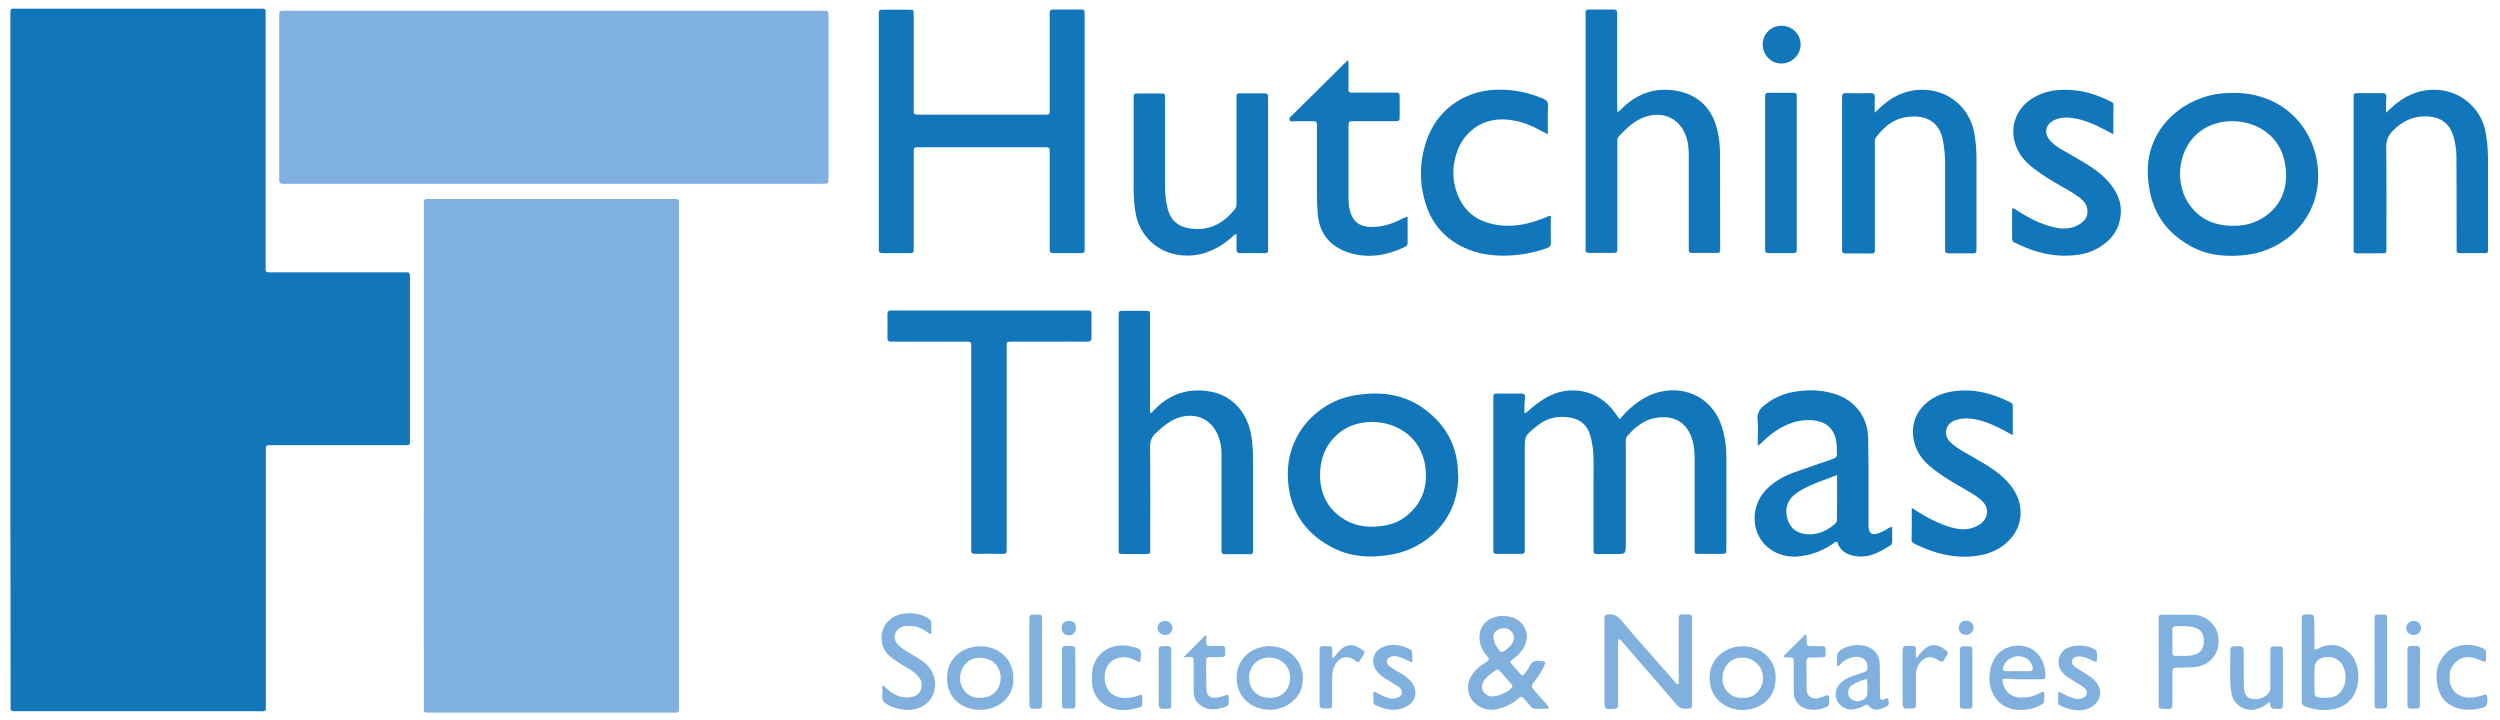 <?xml version="1.0" encoding="utf-8"?>
<!-- Generator: Adobe Illustrator 25.4.1, SVG Export Plug-In . SVG Version: 6.00 Build 0)  -->
<svg version="1.1" id="Layer_1" xmlns="http://www.w3.org/2000/svg" xmlns:xlink="http://www.w3.org/1999/xlink" x="0px" y="0px"
	 viewBox="0 0 1417.3 408.2" style="enable-background:new 0 0 1417.3 408.2;" xml:space="preserve">
<style type="text/css">
	.st0{fill:#1276BA;}
	.st1{fill:#80B0DD;}
</style>
<g>
	<path class="st0" d="M5.9,204c0-64.9,0-129.8,0-194.7c0-4.9-0.5-4.4,4.4-4.4c45.3,0,90.7,0,136,0c4.9,0,4.3-0.4,4.3,4.5
		c0,46.9,0,93.7,0,140.6c0,4.8-0.6,4.4,4.4,4.4c24.3,0,48.7,0,73,0c0.8,0,1.7,0,2.5,0c1.3-0.1,2,0.5,1.9,1.9c0,0.7,0,1.4,0,2.1
		c0,30,0,60,0,90c0,0.7,0,1.4,0,2.1c0.1,1.4-0.5,2-1.9,1.9c-0.9,0-1.9,0-2.8,0c-24.1,0-48.2,0-72.3,0c-0.9,0-1.9,0-2.8,0
		c-1.3-0.1-2,0.5-1.9,1.9c0,0.9,0,1.9,0,2.8c0,47.2,0,94.4,0,141.6c0,5.2,0.6,4.5-4.6,4.5c-45.2,0-90.4,0-135.7,0
		c-0.7,0-1.4-0.1-2.1,0c-2,0.2-2.5-0.8-2.3-2.5c0.1-0.9,0-1.9,0-2.8C5.9,333.3,5.9,268.6,5.9,204z"/>
	<path class="st1" d="M240.3,258.2c0-47,0-94,0-140.9c0-4.8-0.5-4.5,4.3-4.5c45.3,0,90.7,0,136,0c4.8,0,4.3-0.3,4.3,4.5
		c0,94.1,0,188.1,0,282.2c0,4.8,0.5,4.5-4.3,4.5c-45.3,0-90.7,0-136,0c-4.8,0-4.3,0.3-4.3-4.5C240.2,352.4,240.3,305.3,240.3,258.2z
		"/>
	<path class="st1" d="M313.7,104.2c-50.2,0-100.4,0-150.6,0c-5.3,0-4.8,0.4-4.8-4.8c0-29.5,0-59.1,0-88.6c0-5.1-0.5-4.7,4.5-4.7
		c100.8,0,201.5,0,302.3,0c0.4,0,0.7,0,1.1,0c3.5,0,3.5,0,3.5,3.5c0,30.4,0,60.7,0,91.1c0,3.4,0,3.5-3.6,3.5c-37.5,0-75,0-112.5,0
		C340.2,104.2,326.9,104.2,313.7,104.2z"/>
	<path class="st0" d="M614.9,74.7c0,21.4,0,42.7,0,64.1c0,0.9,0,1.9,0,2.8c0.1,1.4-0.5,1.9-1.9,1.9c-5.3,0-10.7,0-16,0
		c-1.4,0-1.9-0.6-1.9-1.9c0-0.8,0-1.7,0-2.5c0-17,0-33.9,0-50.9c0-0.9,0-1.9,0-2.8c0.1-1.3-0.5-2-1.9-1.9c-0.7,0-1.4,0-2.1,0
		c-23,0-46,0-69.1,0c-0.7,0-1.4,0-2.1,0c-1.4-0.1-1.9,0.6-1.9,1.9c0,0.8,0,1.7,0,2.5c0,17.1,0,34.2,0,51.2c0,0.8,0,1.7,0,2.5
		c0.1,1.4-0.5,1.9-1.9,1.9c-5.3,0-10.7,0-16,0c-1.4,0-1.9-0.6-1.9-1.9c0-0.8,0-1.7,0-2.5c0-43.1,0-86.1,0-129.2
		c0-4.8-0.5-4.3,4.4-4.4c4.2,0,8.3,0,12.5,0c2.9,0,2.9,0.1,2.9,3c0,10.7,0,21.4,0,32c0,7.2,0,14.5,0,21.7c0,2.7,0.1,2.8,2.8,2.8
		c23.9,0,47.7,0,71.6,0c2.7,0,2.7-0.1,2.7-3.2c0-17.3,0-34.6,0-52c0-0.8,0-1.7,0-2.5c-0.1-1.3,0.5-1.9,1.9-1.9c5.3,0,10.7,0,16,0
		c1.3,0,2,0.5,1.9,1.9c0,0.8,0,1.7,0,2.5C614.9,31.6,614.9,53.2,614.9,74.7z"/>
	<path class="st0" d="M864.2,234.1c1.4,0,1.9-1,2.6-1.5c3-2.6,6-5,9.4-7c13.3-7.8,29.8-4.9,39.2,8.2c0.8,1.1,1.6,2.3,2.8,3.9
		c1.5-1.6,2.7-3.2,4.2-4.6c5.4-5.1,11.4-9.3,18.8-11c15.2-3.5,29.2,4.1,34.4,18.2c2.2,6.1,3.1,12.4,3.1,18.8c0.1,17.2,0,34.4,0,51.6
		c0,3.3,0,3.3-3.3,3.3c-4,0-8.1,0-12.1,0c-2.5,0-2.6-0.1-2.6-2.6c0-4.3,0-8.5,0-12.8c0-12.6,0-25.1,0-37.7c0-3.7-0.1-7.4-1.1-10.9
		c-3-11-11.1-15.1-21.8-12.9c-6.3,1.3-11,5.3-15.2,10c-1.1,1.2-0.9,2.6-0.9,4c0,19,0,38,0,56.9c0,6.1,0,6.1-5.9,6.1
		c-2.8,0-5.7,0-8.5,0c-4.2,0-3.9,0.2-3.9-3.8c0-13.3,0-26.6,0-39.9c0-5.9,0.3-11.9-0.6-17.8c-0.3-2.1-0.8-4.2-1.4-6.2
		c-1.7-5.4-5.4-8.6-10.9-9.6c-6.7-1.2-13-0.2-18.5,4.2c-0.3,0.2-0.6,0.4-0.8,0.6c-6.8,5.4-6.8,5.4-6.8,13.9c0,18,0,36.1,0,54.1
		c0,0.8,0,1.7,0,2.5c0.1,1.4-0.6,1.9-1.9,1.9c-4.7,0-9.5,0-14.2,0c-1.2,0-1.7-0.5-1.7-1.7c0-0.7,0-1.4,0-2.1c0-27.8,0-55.5,0-83.3
		c0-0.2,0-0.5,0-0.7c0-3.1,0-3.1,3.2-3.1c4.2,0,8.3,0.1,12.5,0c1.7,0,2.4,0.5,2.3,2.2C864.2,228.3,864.2,231.2,864.2,234.1z"/>
	<path class="st0" d="M652.7,234.2c1-1.1,2-2.3,3.1-3.3c8.8-8.2,19.2-11.1,30.9-8.8c12.6,2.4,21.1,12.6,22.9,26.3
		c0.6,4.4,0.8,8.7,0.8,13.1c0,16.1,0,32.3,0,48.4c0,0.8,0,1.7,0,2.5c0,1.1-0.4,1.8-1.6,1.8c-4.9,0-9.7,0-14.6,0
		c-1.2,0-1.7-0.6-1.7-1.8c0-0.8,0-1.7,0-2.5c0-17.4,0-34.9,0-52.3c0-3.7-0.5-7.3-2-10.8c-3.7-8.9-11.8-12.8-21.1-10.4
		c-5.6,1.5-9.8,5.1-13.9,8.9c-2.6,2.3-3.6,4.8-3.5,8.3c0.2,18.9,0.1,37.7,0.1,56.6c0,4.1,0.4,3.9-3.8,3.9c-3.8,0-7.6,0-11.4,0
		c-2.7,0-2.7-0.1-2.7-2.8c0-0.6,0-1.2,0-1.8c0-42.8,0-85.6,0-128.4c0-0.6,0-1.2,0-1.8c0-3.1,0-3.1,3.1-3.1c3.7,0,7.4,0,11,0
		c3.9,0,3.7-0.3,3.7,3.6c0,13,0,26.1,0,39.1c0,5,0,9.9,0,14.9C652.2,233.9,652.5,234.1,652.7,234.2z"/>
	<path class="st0" d="M916.9,63.6c1.7-0.8,2.4-1.9,3.3-2.8c8.6-8.1,18.8-11.4,30.4-9.3c12.5,2.3,20.1,10.1,23,22.3
		c1,4.3,1.5,8.6,1.5,13c0,17.9,0.1,35.8,0.1,53.7c0,2.9,0,2.9-2.9,2.9c-4.3,0-8.5,0-12.8,0c-1.5,0-2.3-0.4-2.1-2
		c0.1-0.8,0-1.7,0-2.5c0-16.6,0-33.2,0-49.8c0-3.1-0.1-6.2-0.8-9.2c-2.6-11.9-13-17.6-24.4-13.5c-6,2.2-10.4,6.6-14.6,11.1
		c-1,1.1-0.7,2.4-0.7,3.7c0,9.6,0,19.2,0,28.8c0,10.1,0,20.2,0,30.3c0,3,0,3.1-3.2,3.1c-4.2,0-8.3-0.1-12.5,0
		c-1.7,0-2.4-0.5-2.3-2.3c0.1-0.7,0-1.4,0-2.1c0-43.1,0-86.1,0-129.2c0-4.7-0.6-4.4,4.4-4.4c3.8,0,7.6,0,11.4,0
		c1.5,0,2.2,0.6,2.1,2.1c-0.1,0.8,0,1.7,0,2.5c0,16.5,0,33,0,49.5C916.9,60.8,916.9,62,916.9,63.6z"/>
	<path class="st0" d="M570.7,254.1c0,18.4,0,36.8,0,55.1c0,0.8-0.1,1.7,0,2.5c0.1,1.6-0.4,2.4-2.2,2.3c-5.2-0.1-10.4-0.1-15.7,0
		c-1.8,0-2.3-0.7-2.2-2.3c0.1-0.8,0-1.7,0-2.5c0-36.8,0-73.5,0-110.3c0-0.7,0-1.4,0-2.1c0-3,0-3.1-3.2-3.1c-13.2,0-26.3,0-39.5,0
		c-0.8,0-1.7-0.1-2.5,0c-1.6,0.1-2.3-0.5-2.3-2.2c0.1-4.4,0.1-8.8,0-13.2c0-1.7,0.6-2.4,2.3-2.3c0.8,0.1,1.7,0,2.5,0
		c35.5,0,70.9,0,106.4,0c0.8,0,1.7,0.1,2.5,0c1.6-0.1,2,0.7,2,2.1c0,4.4-0.1,8.8,0,13.2c0,2-0.9,2.4-2.6,2.4c-6-0.1-12.1,0-18.1,0
		c-7.8,0-15.7,0-23.5,0c-4.3,0-3.9-0.2-3.9,3.8C570.7,216.4,570.7,235.3,570.7,254.1z"/>
	<path class="st0" d="M1217.6,96.9c0.1-26.4,22.5-42.4,42.5-44c6.9-0.5,13.7-0.3,20.4,1.6c20,5.4,33.1,23,33.7,43.8
		c0.8,26.3-19.7,43.5-39.8,46.1c-11.6,1.5-22.8,0.7-33.1-5.2C1225.8,130.3,1217.9,116.9,1217.6,96.9z M1265.9,128
		c3.5,0,6.9-0.3,10.2-1.4c12.5-3.9,23.1-16,19.1-35.1c-4.9-22.9-32.2-28.1-47.1-17.6c-13.7,9.6-14.9,28.7-8.3,39.9
		C1245.6,123.7,1254.7,128,1265.9,128z"/>
	<path class="st0" d="M826.7,270c-0.1,25.9-19.3,40.8-36.8,44.2c-12.5,2.4-24.7,1.8-35.9-4.5c-15.4-8.6-23.4-21.7-23.9-39.6
		c-0.7-24.4,17.2-42.2,36.9-45.8c17.3-3.2,33.1-0.4,46.1,12.3c8.5,8.2,12.9,18.3,13.4,30.1C826.5,267.9,826.6,269,826.7,270z
		 M776.6,298.6c8.8,0,15.1-1.8,20-5.5c9.4-7.1,12.9-16.7,11.5-28.1c-3.2-26-33.6-31.7-48.5-19.9c-8.4,6.7-11.6,15.6-11.2,26
		c0.4,9,4.1,16.4,11.5,21.9C765.3,297,771.5,298.5,776.6,298.6z"/>
	<path class="st0" d="M1352.7,63.9c1.6-1.5,2.5-2.4,3.6-3.3c7-6.4,15.1-10,24.8-9.7c13.3,0.4,25,9.9,27.8,22.9
		c1.2,5.6,1.6,11.3,1.6,17c0,16.5,0,33,0,49.4c0,0.6,0,1.2,0,1.8c0,1-0.4,1.5-1.5,1.5c-5,0-10,0-14.9,0c-1.1,0-1.4-0.6-1.4-1.6
		c0-0.9,0-1.9,0-2.8c0-16.7,0-33.4-0.1-50.2c0-3.6-0.5-7.1-1.4-10.5c-2-8-6.9-12-15.2-12.4c-7.9-0.4-14.2,2.7-19.6,8.3
		c-2.5,2.6-3.7,5.4-3.6,9.2c0.2,18.7,0.1,37.5,0.1,56.2c0,4.2,0.3,3.9-3.8,3.9c-4,0-8.1,0-12.1,0c-2.6,0-2.7-0.1-2.7-2.8
		c0-8.5,0-17.1,0-25.6c0-19.2,0-38.4,0-57.6c0-0.7,0-1.4,0-2.1c0.1-2.7,0.1-2.7,2.8-2.7c4.5,0,9,0,13.5,0c1.7,0,2.3,0.6,2.3,2.3
		C1352.6,57.6,1352.7,60.4,1352.7,63.9z"/>
	<path class="st0" d="M1062.8,63.9c1.7-1.6,2.9-2.7,4.1-3.8c6.7-6,14.4-9.4,23.6-9.2c14,0.2,25.8,9.9,28.6,23.7
		c0.9,4.8,1.4,9.6,1.4,14.5c0,17,0,33.9,0,50.9c0,0.6,0,1.2,0,1.8c0.1,1.4-0.6,1.9-1.9,1.8c-4.7,0-9.5,0-14.2,0
		c-1.2,0-1.7-0.5-1.7-1.7c0-0.9,0-1.9,0-2.8c0-15.5,0-31.1,0-46.6c0-4.2-0.4-8.3-1.1-12.4c-2-11.4-10-15.3-21-13.7
		c-7.4,1.1-12.6,5.6-17,11.4c-1,1.3-0.7,2.7-0.7,4.1c0,19.1,0,38.2,0,57.3c0,5.1,0.6,4.5-4.6,4.5c-3.9,0-7.8-0.1-11.7,0
		c-1.7,0-2.4-0.5-2.3-2.2c0.1-0.7,0-1.4,0-2.1c0-27.4,0-54.8,0-82.2c0-0.7,0.1-1.4,0-2.1c-0.1-1.6,0.5-2.4,2.2-2.3
		c4.7,0.1,9.5,0.1,14.2,0c1.8,0,2.2,0.8,2.2,2.4C1062.7,57.6,1062.8,60.4,1062.8,63.9z"/>
	<path class="st0" d="M1072.7,298.7c0,3,0,5.7,0,8.4c0,1.1-0.4,1.8-1.3,2.3c-4.5,2.7-8.9,5.4-14.3,6c-2.8,0.3-5.5,0-8.1-0.8
		c-3.8-1.1-6.3-3.7-7.4-7.4c-1.4-0.2-2,0.7-2.7,1.2c-6,4.1-12.6,6.5-19.9,7.1c-9.4,0.7-18.1-3.9-22.1-12c-3.9-8-2.5-18.1,3.5-24.9
		c4.4-5,10-8.3,16.2-10.6c7.4-2.6,14.8-5.2,22.2-7.7c1.8-0.6,2.9-1.4,2.6-3.5c-0.2-1.3,0-2.6-0.1-3.9c-0.4-9.2-5.6-14.4-14.9-14.7
		c-6.2-0.3-11.9,1.5-17.3,4.6c-3.4,2-6.5,4.4-9.3,7.1c-0.9,0.9-1.7,2-3.3,2.7c0-1.1,0-2,0-2.9c0-3.8,0.4-7.6-0.1-11.4
		c-0.5-4.2,1.4-6.7,4.4-9c4.8-3.7,10.1-6.1,16.1-7.1c7.7-1.4,15.3-1.3,22.9,1c11.7,3.6,19.1,13,19.3,25.3
		c0.3,15.9,0.2,31.8,0.2,47.7c0,1.1-0.1,2.1,0.1,3.2c0.4,3,2,4,5,3.1c1.6-0.5,3.1-1.3,4.5-2C1070,299.9,1070.9,299,1072.7,298.7z
		 M1041.5,269.3c-7.9,3.1-15.5,5.3-22.2,9.7c-1,0.6-1.9,1.4-2.8,2.2c-4,3.9-4.6,8.7-2.9,13.8c1.8,5.2,5.9,7.6,11.2,7.9
		c6,0.3,11.1-2.1,15.5-5.9c0.8-0.7,1.1-1.4,1.1-2.5C1041.5,286.3,1041.5,278.1,1041.5,269.3z"/>
	<path class="st0" d="M701,132.6c-1.7,0.5-2.2,1.6-3.1,2.3c-7.2,6.1-15.2,10-24.8,10c-15.9,0-27.8-10.7-29.7-26.4
		c-0.5-4.5-0.8-9-0.7-13.5c0-15.8,0-31.5,0-47.3c0-0.7,0-1.4,0-2.1c0.1-2.6,0.1-2.6,2.5-2.6c4.3,0,8.5,0,12.8,0
		c2.5,0,2.5,0.1,2.5,2.6c0,10.3,0,20.6,0,30.9c0,6.6,0,13.3,0,19.9c0,4,0.5,8,1.5,12c1.6,6.2,5.5,9.9,12,11
		c11,1.9,19.4-2.4,26.1-10.9c1.1-1.4,0.9-2.9,0.9-4.4c0-19,0-37.9,0-56.9c0-4.8-0.6-4.3,4.4-4.3c3.8,0,7.6,0,11.4,0
		c1.5,0,2.2,0.5,2.1,2c-0.1,0.6,0,1.2,0,1.8c0,27.6,0,55.3,0,82.9c0,4.2,0.4,3.9-3.8,3.9c-3.9,0-7.8-0.1-11.7,0
		c-1.9,0.1-2.5-0.7-2.4-2.5C701.1,138.3,701,135.6,701,132.6z"/>
	<path class="st0" d="M1198.1,76.1c-1.7-0.9-3-1.5-4.2-2.2c-6-3.2-12.1-6-18.9-7c-3.2-0.5-6.4-0.4-9.5,0.8
		c-6.1,2.4-7.3,8.1-2.6,12.7c1.9,1.8,4,3.3,6.3,4.6c4.3,2.5,8.7,4.9,12.9,7.5c4.9,2.9,9.5,6.3,13.3,10.6c5.8,6.5,8.4,13.9,6.2,22.6
		c-1.7,6.7-6.1,11.4-11.9,14.8c-4.3,2.5-9,3.8-13.8,4.2c-12,1.2-23-1.8-33.6-7.1c-0.9-0.4-1.6-0.9-1.6-2.1c0-5.8,0-11.5,0-17.3
		c1.5-0.2,2.3,0.7,3.1,1.3c6.5,4.2,13.3,7.7,21,9.4c4.7,1.1,9.4,1,13.8-1.6c4.3-2.5,5.7-5.9,4.4-10.1c-0.7-2.3-2.3-3.8-4.1-5.2
		c-3.3-2.5-6.9-4.5-10.6-6.6c-5.3-3-10.4-6.1-15.2-9.8c-3.6-2.8-6.8-5.9-8.9-10c-6-11.4-2.2-24.2,9.2-30.6c7.1-4,14.9-4.6,22.8-3.8
		c7,0.7,13.6,3,19.9,6.1c0.9,0.5,2.1,0.7,2.1,2.1C1198.1,64.8,1198.1,70.2,1198.1,76.1z"/>
	<path class="st0" d="M1083.8,287.9c5.7,3.8,11,6.8,16.6,9.1c3.1,1.2,6.2,2.3,9.5,2.8c4.2,0.7,8.3,0,12-2.2
		c5.8-3.6,6.2-10.2,0.8-14.5c-2.4-2-5-3.6-7.7-5.1c-5.5-3.2-11.2-6.3-16.3-10.1c-3.6-2.6-7-5.3-9.6-8.9c-6.2-8.6-6.2-20.2,0.2-27.7
		c4.8-5.6,11-8.5,18.2-9.5c11.2-1.6,21.6,1.1,31.6,6c0.9,0.5,2,0.8,2,2.2c0,5.4,0,10.8,0,16.7c-2.2-1.2-3.8-2-5.4-2.9
		c-4.9-2.6-10-4.9-15.5-6c-3.4-0.7-6.8-0.9-10.2,0c-3.1,0.8-5.8,2.3-6.6,5.8c-0.8,3.4,0.9,6,3.4,8.1c2,1.7,4.2,3.1,6.4,4.4
		c4.3,2.5,8.7,4.9,12.9,7.5c5.1,3.1,9.8,6.7,13.6,11.4c7.4,9,7.8,21,0.9,29.5c-5.1,6.3-12,9.5-19.9,10.6c-12.5,1.8-24-1.3-35.1-6.7
		c-1-0.5-1.9-0.9-1.9-2.3C1083.9,300.2,1083.8,294.4,1083.8,287.9z"/>
	<path class="st0" d="M877.5,76.1c-3.2-1.6-5.7-3-8.2-4.2c-5.4-2.5-11.1-4-17.1-4.2c-12.9-0.3-22.2,7.7-25.9,17.6
		c-3.1,8.2-3.2,16.6-0.1,24.7c4.3,11.3,13.2,16.6,24.8,17.8c8.1,0.8,15.8-0.9,23.3-3.8c1.3-0.5,2.6-1.1,4-1.6c0.2-0.1,0.5,0,0.9,0.1
		c0,5.2-0.1,10.4,0,15.6c0,1.7-1,2.1-2.3,2.6c-5.4,1.9-10.9,3.2-16.6,3.8c-9.4,1-18.7,0.5-27.7-3c-12.3-4.9-20.7-13.8-24.5-26.4
		c-3.5-11.6-3.4-23.4,0.5-35c5.7-17.3,20.8-28.4,39-29.2c9.6-0.4,18.6,1.3,27.4,5.1c1.9,0.8,2.7,1.9,2.6,4
		C877.4,65.2,877.5,70.3,877.5,76.1z"/>
	<path class="st0" d="M798,122.8c0,5.2,0,10.2,0,15.1c0,1.2-0.7,1.7-1.6,2.1c-10.2,4.9-20.9,6.7-31.8,3.2
		c-10.3-3.3-16.4-10.4-17.5-21.5c-0.3-3.7-0.5-7.3-0.5-11c0-12.5,0-24.9,0-37.4c0-0.6,0-1.2,0-1.8c-0.1-2.8-0.1-2.8-3.1-2.8
		c-3.2,0-6.4,0-9.6,0c-1,0-2.3,0.6-2.8-0.7c-0.5-1.2,0.6-1.9,1.4-2.6c5.8-5.8,11.6-11.5,17.5-17.3c4.6-4.6,9.2-9.2,14-13.9
		c0.8,1,0.5,2,0.5,2.8c0,3.6,0,7.1,0,10.7c0,5.3-0.7,4.8,4.7,4.8c7,0,14,0,21,0c3.3,0,3.3,0,3.3,3.3c0,3.4,0,6.9,0,10.3
		c0,2.5-0.1,2.5-2.6,2.6c-4.6,0-9.3,0-13.9,0c-3.2,0-6.4,0-9.6,0c-2.8,0-2.8,0.1-2.9,2.7c0,0.4,0,0.7,0,1.1c0,13.2,0,26.3,0,39.5
		c0,2.9,0.2,5.7,1.1,8.4c1.6,5.2,5,7.8,10.4,8.2c6.2,0.4,12-1.2,17.5-3.9C794.9,124.1,796.1,123.2,798,122.8z"/>
	<path class="st0" d="M1018.6,97.9c0,13.7,0,27.5,0,41.2c0,0.8,0,1.7,0,2.5c0.1,1.3-0.5,1.9-1.9,1.9c-4.7,0-9.5,0-14.2,0
		c-1.4,0-1.9-0.7-1.8-2c0-0.7,0-1.4,0-2.1c0-27.6,0-55.2,0-82.8c0-0.7,0-1.4,0-2.1c-0.1-1.3,0.5-1.9,1.9-1.9c4.7,0,9.5,0,14.2,0
		c1.4,0,1.9,0.7,1.8,2c0,0.8,0,1.7,0,2.5C1018.6,70.7,1018.6,84.3,1018.6,97.9z"/>
	<path class="st1" d="M917.6,362.3c-0.4,1.2-0.3,2.4-0.3,3.5c0,10.5,0,21.1,0,31.6c0,0.8,0,1.7,0,2.5c0,1.4-0.6,1.8-2,1.9
		c-5.6,0.5-5.7,0.4-5.7-5.3c0-14.5,0-28.9,0-43.4c0-0.8,0.1-1.7,0-2.5c-0.1-1.7,0.6-2.2,2.3-2.3c2.9-0.2,4.9,0.7,7,3.1
		c8.5,10.2,17.4,20,26.1,30c1.6,1.8,3.1,3.6,4.7,5.4c0.4,0.5,0.8,1.2,1.9,1c0-1.1,0.1-2.2,0.1-3.3c0-10.8,0-21.6,0-32.4
		c0-3.8,0-3.8,3.6-3.8c0.7,0,1.4,0,2.1,0c1.4,0,1.9,0.7,1.9,2c0,0.6,0,1.2,0,1.8c0,15.3,0,30.6,0,45.9c0,3.8,0,3.7-3.9,3.8
		c-2.1,0.1-3.5-0.7-4.9-2.3c-10-11.7-20.1-23.3-30.2-34.9C919.7,363.8,919.1,362.7,917.6,362.3z"/>
	<path class="st1" d="M878.1,401.8c-2.7,0-5.2,0-7.7,0c-1.2,0-2-0.4-2.7-1.4c-1-1.3-2.2-2.5-3.3-3.8c-1.8-2-1.8-2-3.8-0.4
		c-3.7,3.1-8,5.1-12.7,6c-6.5,1.2-14.6-3.1-15.5-10.7c-0.6-4.4,1-8.1,4-11.3c1.9-2,4.1-3.6,6.4-5c1.5-1,1.6-1.8,0.4-3.1
		c-1.9-2-3.3-4.4-4-7.1c-2.6-10.9,6.2-16.8,14.9-15.7c3.6,0.5,7,1.8,9.2,4.9c3,4.2,3,8.6,0.5,13c-1.5,2.6-3.6,4.7-6,6.4
		c-1.9,1.4-1.9,1.5-0.4,3.3c1.5,1.8,3.1,3.6,4.7,5.4c0.7,0.8,1.4,0.8,2-0.1c1-1.3,2.2-2.6,2.8-4.1c1.2-2.7,2.9-3.6,5.8-3.4
		c3.9,0.3,4,0.2,2.3,3.7c-1.5,3.1-3.4,6-5.6,8.6c-1.3,1.5-1.1,2.6,0.1,4c2.2,2.5,4.4,5,6.6,7.5C876.9,399.5,877.8,400.1,878.1,401.8
		z M846.1,394.8c3.8,0,9.1-2.6,10.9-4.9c0.5-0.7,0.6-1.2,0-1.9c-2.3-2.6-4.5-5.1-6.8-7.7c-0.6-0.7-1.4-0.8-2.2-0.3
		c-2.6,1.7-5.1,3.5-6.8,6.1c-2.2,3.3-0.9,7,2.7,8.3C844.8,394.8,845.8,394.8,846.1,394.8z M852.6,356.2c-3.9,0-6.4,2.5-5.9,5.6
		c0.2,1.2,0.5,2.4,1,3.4c3.3,5.7,3.4,5.6,8,1.5c0.5-0.5,1-1,1.4-1.6c1.1-1.9,1.8-3.9,0.5-6C856.4,357,854.7,356,852.6,356.2z"/>
	<path class="st1" d="M1223.8,375.2c0-7.9,0-15.9,0-23.8c0-2.9,0.1-2.9,3-2.9c5.5,0,10.9,0,16.4,0c3.7,0.1,6.9,1.4,9.7,3.8
		c6.3,5.2,6.9,17-0.6,22.8c-2.7,2.1-5.9,3-9.2,3.2c-2.7,0.2-5.5,0.1-8.2,0.2c-3.1,0.1-3.2,0.1-3.3,3.2c0,5.5,0,10.9,0,16.4
		c0,3.8,0,3.8-3.6,3.8c-0.4,0-0.7,0-1.1,0c-3.1-0.1-3.1-0.1-3.1-3.2C1223.8,390.8,1223.8,383,1223.8,375.2z M1231.6,363.4
		c0,2.1,0,4.3,0,6.4c0,1,0.1,2,1.4,2c3.8,0,7.6,0.4,11.3-0.7c3.6-1.1,5.2-3.8,5.1-8.3c-0.1-3.7-2-6.2-5.3-7.1
		c-3.5-0.9-7-0.8-10.6-0.7c-1.5,0-2,0.9-2,2.3C1231.7,359.4,1231.6,361.4,1231.6,363.4z"/>
	<path class="st1" d="M1312.1,368.2c1.7,0,2.6-0.8,3.5-1.2c7.5-3.2,15.2-0.3,19.1,6.8c3.7,6.8,3.2,18.5-3.5,24.3
		c-3.2,2.8-7,3.9-11.1,4.3c-4.5,0.5-8.9-0.4-13.3-1.9c-1.3-0.4-2-1.2-1.9-2.6c0-0.7,0-1.4,0-2.1c0-14.3,0-28.7,0-43
		c0-0.8,0-1.7,0-2.5c0-1.4,0.6-1.8,1.9-1.9c5-0.4,5.2-0.3,5.2,4.7C1312.1,358.1,1312.1,363,1312.1,368.2z M1312.1,385
		c0,1.5,0,3.1,0,4.6c0,5.8,0.1,5.8,5.9,6c0.2,0,0.5,0,0.7,0c5.8,0,8.9-2.4,10.6-8c0.8-2.6,0.6-5.1-0.1-7.7
		c-1.5-5.5-6.1-8.3-11.7-7.2c-3.7,0.8-5.4,2.9-5.4,6.5C1312.1,381.2,1312.1,383.1,1312.1,385z"/>
	<path class="st1" d="M528,359.4c-1.6-0.1-2.2-0.9-2.9-1.4c-3.5-2.6-7.4-3.5-11.7-3.1c-2.7,0.3-4.8,1.6-5.8,4.1
		c-1,2.5-0.1,4.9,1.8,6.8c2.4,2.4,5.4,3.8,8.2,5.6c1.9,1.2,3.9,2.3,5.7,3.6c5.8,4.3,8.1,11.1,6.1,17.6c-2.1,6.7-8.8,10.4-16.4,9.8
		c-3.5-0.3-7-1.3-10.1-3.1c-1.8-1-3-2.2-2.7-4.5c0.2-2,0-4,0-6.2c1.5,0.4,2,1.4,2.7,2c3.4,3,7.2,5,11.9,4.8c3.2-0.2,6-1.2,7.2-4.3
		c1.2-3.1,0.4-6-2.1-8.4c-2.6-2.6-5.8-4.2-8.8-6c-2.1-1.3-4.2-2.7-6.1-4.2c-5.9-4.7-7-13.1-2.5-19.1c2.3-3.2,5.7-4.8,9.3-5.4
		c4.9-0.8,9.7-0.2,14.1,2.3c1.4,0.8,2.2,1.7,2.1,3.3C527.9,355.4,528,357.3,528,359.4z"/>
	<path class="st1" d="M574.4,384.7c0.7,8.6-6.7,17.8-19,17.7c-10.3-0.1-18.5-6.8-18.5-17.9c-0.1-11.5,9-18.2,19.1-18.1
		C567.8,366.5,574.9,375.6,574.4,384.7z M555.7,395.6c7,0,11.4-4.4,11.6-11.1c0.1-5.7-3.6-11.3-11.7-11.6
		c-6.5-0.2-11.3,5.2-11.3,11.5C544.1,390.1,548.8,396.1,555.7,395.6z"/>
	<path class="st1" d="M1006.6,385c0,10.1-7.9,17.5-18.8,17.5c-9,0-18.6-6.1-18.6-18.2c0-11.2,9.1-18,19-17.9
		C999.2,366.4,1007.3,374.9,1006.6,385z M987.9,395.6c7.1,0.5,11.5-5.3,11.6-11.1c0.1-6.6-5.3-11.6-11.7-11.7
		c-6.6-0.1-11.1,4.9-11.3,11.6C976.2,390.2,981.1,396.1,987.9,395.6z"/>
	<path class="st1" d="M719.5,366.3c13,0,21.6,11.1,18.5,23.2c-1,4-3.5,7-6.7,9.3c-8.9,6.3-22.2,4-27.6-4.9
		c-5.8-9.4-2.2-24.2,11.8-27.1C716.9,366.6,718.4,366.1,719.5,366.3z M719.7,395.6c5.6,0.4,11.5-3.4,11.7-11.1
		c0.1-6.9-5.1-11.6-11.7-11.7c-7.5-0.1-11.7,5.7-11.6,11.6C708.3,391.1,712.8,395.5,719.7,395.6z"/>
	<path class="st1" d="M1135.2,385c0.4,6.4,4.5,10.4,10.7,10.5c3.4,0.1,6.6-0.6,9.6-2.1c0.9-0.5,1.8-1.2,3.2-1.2
		c0.5,1.6,0.2,3.4,0.2,5.1c0,0.9-0.6,1.5-1.3,2c-7.1,4.3-21.2,5.7-27.3-5.1c-4.2-7.5-2.7-18,2.4-23.5c6.5-6.9,21.8-7.3,26,6.3
		c0.6,1.8,1,3.6,0.9,5.6c-0.1,2.3-0.1,2.4-2.4,2.5c-4.7,0.1-9.5,0-14.2,0C1140.4,384.8,1137.8,384.6,1135.2,385z M1144.1,380.5
		c2.1,0,4.3,0.1,6.4,0c1.9-0.1,2.2-0.6,1.8-2.4c-1-3.8-4.2-6.1-8.2-6.1c-3.8,0.1-7.7,2.9-8.5,6.4c-0.4,1.5,0,2.1,1.8,2.1
		C1139.6,380.6,1141.8,380.5,1144.1,380.5z"/>
	<path class="st1" d="M1286.7,397.9c-2.4,2.1-5,3.6-8.1,4.3c-6.4,1.3-12.6-3-13.6-9.4c-1.2-8-0.4-16.1-0.6-24.1
		c0-1.6,0.7-2.4,2.4-2.3c0.1,0,0.2,0,0.4,0c4.7-0.2,4.8-0.1,4.8,4.6c0,6,0,12.1,0.1,18.1c0.1,4.4,1.5,6.4,4.5,7.1
		c3.9,0.8,8.5-1.1,10.2-4.3c0.5-1,0.3-2.1,0.3-3.1c0-6.4,0-12.8,0-19.2c0-3.1,0-3.1,3.2-3.1c0.2,0,0.5,0,0.7,0c3.1,0,3.2,0,3.2,3.1
		c0,7.7,0,15.4,0,23.1c0,2.4,0,4.7,0,7.1c0,1.5-0.6,2.2-2.1,2.1c-0.2,0-0.5,0-0.7,0C1287.5,401.9,1287.5,401.9,1286.7,397.9z"/>
	<path class="st1" d="M1041.4,377.8c0-1.6,0.2-2.9,0-4.2c-0.4-3,1-4.6,3.5-5.9c4.2-2.1,8.6-2.6,13.1-1.3c4.8,1.4,7.6,5.2,7.7,10.3
		c0.1,5.6,0,11.1,0.1,16.7c0,3.8,0.3,3.9,3.8,2.6c0.2-0.1,0.5-0.1,0.7-0.2c1,3.6,0.8,4.1-2.3,5.4c-3.1,1.4-6.2,1.9-8.7-1.1
		c-0.9-1-1.7-0.5-2.5,0c-1.8,1-3.7,1.6-5.7,2c-3.7,0.7-7.5-1.1-9.4-4.4c-1.8-3.2-1.2-7.3,1.5-10.2c2-2.2,4.6-3.3,7.3-4.3
		c2.1-0.7,4.2-1.5,6.4-2.2c1.4-0.4,1.8-1.3,1.8-2.6c0.1-3.6-2-5.8-5.5-6c-3.4-0.2-6.2,1.1-8.8,3.1
		C1043.5,376.4,1042.9,377.4,1041.4,377.8z M1058.4,385c-3.2,0.6-5.9,1.8-8.5,3.5c-1.9,1.3-2.4,3.2-2,5.3c0.4,2.2,2.1,3.1,4,3.6
		c2.7,0.7,6.6-1.5,6.7-3.7C1058.7,390.8,1058.8,387.9,1058.4,385z"/>
	<path class="st1" d="M1167.1,391.9c3,1.8,5.7,3.1,8.7,4c1.8,0.5,3.5,0.6,5.2-0.3c2.5-1.3,2.9-3.4,0.9-5.4c-0.8-0.8-1.9-1.5-2.9-2.1
		c-2.2-1.4-4.5-2.6-6.6-4.1c-2.3-1.6-4.2-3.4-5-6.2c-1.1-3.7,0.2-7.5,3.3-9.7c4.3-3,13.1-2.8,17.2,0.4c0.6,0.5,0.9,1.1,0.9,1.8
		c0,1.6,0.2,3.3-0.3,5.1c-2.4-0.8-4.5-2.1-6.8-2.8c-1.5-0.4-3-0.7-4.5-0.3c-2.9,0.8-3.6,3.3-1.4,5.3c1.5,1.3,3.3,2.3,5,3.3
		c1.5,0.9,3.1,1.8,4.5,2.9c4.4,3.4,6.1,7.2,5,11.2c-1.2,4.1-5.1,7.1-10.2,7.6c-4.2,0.4-8.2-0.8-12-2.5c-1-0.5-1.4-1.2-1.3-2.3
		C1166.9,395.9,1166.6,394.1,1167.1,391.9z"/>
	<path class="st1" d="M800.7,375.4c-1.9-0.3-3.2-1.3-4.6-1.9c-2-0.8-3.9-1.7-6.2-1.5c-1.6,0.2-3.1,0.6-3.5,2.4
		c-0.4,1.6,0.4,2.8,1.7,3.6c2.1,1.4,4.2,2.7,6.4,3.9c2,1.1,3.7,2.6,5.2,4.2c4.4,4.8,3.4,11.4-2.3,14.4c-6,3.2-11.9,2-17.7-0.8
		c-0.9-0.4-1.1-1.2-1.1-2.1c0.1-1.8-0.2-3.5,0.2-5.5c2.1,0.5,3.8,1.9,5.8,2.7c2.1,0.8,4.2,1.7,6.5,1.1c1.7-0.4,3.3-1.1,3.6-3
		c0.3-1.7-0.8-2.9-2.2-3.8c-2.2-1.4-4.4-2.8-6.7-4.1c-1.9-1.1-3.5-2.5-4.9-4.1c-4-4.5-2.9-11.2,2.5-13.8c5.5-2.6,10.8-1.6,16,1
		c0.7,0.3,1.1,0.9,1.1,1.7C800.7,371.6,800.7,373.4,800.7,375.4z"/>
	<path class="st1" d="M1388.8,384c-0.5,6.6,4.5,11.5,10.9,11.5c2.8,0,5.4-0.5,8-1.4c2-0.7,2.2-0.5,2.4,1.6c0.3,4.4-0.2,5-4.5,6
		c-4.2,0.9-8.4,1-12.6-0.3c-5.5-1.8-9.2-5.3-10.7-10.9c-2-7.3-1.2-14.1,4.1-19.9c5-5.5,14.3-6.5,21.8-2.8c1.4,0.7,1.2,1.9,1.2,3.1
		c0.2,4.9,0.2,4.9-4.2,3c-5.4-2.3-10.1-1.7-13.4,1.9C1389.5,378.2,1388.6,381,1388.8,384z"/>
	<path class="st1" d="M646.4,375.2c-1.2,0.2-2-0.6-2.9-1c-1.5-0.6-3.1-1.3-4.7-1.5c-6.8-0.8-12.1,3.4-12.5,10
		c-0.5,7.8,3.8,12.7,11.2,13c3.4,0.1,6.5-0.8,9.5-2c0.3,0.3,0.5,0.5,0.5,0.7c0.2,7.2,1,6.1-6,7.7c-3.7,0.8-7.3,0.6-10.9-0.5
		c-6.8-2.1-11.3-7.8-11.5-15c-0.1-3.3-0.2-6.6,1-9.8c3-8,10.2-11.5,18.4-10.8c0.7,0.1,1.4,0.2,2.1,0.4
		C647,367.9,647.5,367.4,646.4,375.2z"/>
	<path class="st1" d="M670.9,372.7c4.3-4.3,8.4-8.4,12.5-12.6c1,0.8,0.4,2,0.4,3.1c0.1,3,0.1,3,3.3,3c1.8,0,3.6,0.1,5.3,0
		c1.8-0.1,2.3,0.7,2.2,2.3c-0.1,0.7,0,1.4,0,2.1c0.1,1.3-0.6,1.9-1.9,1.9c-2.1,0-4.3,0.1-6.4,0c-1.8-0.1-2.6,0.5-2.5,2.4
		c0.1,5.2,0,10.4,0.1,15.6c0.1,4,2.3,5.7,6.3,4.9c1.2-0.2,2.3-0.4,3.4-0.8c3-1.2,3-1.1,3,2.2c0,3.1-0.2,3.5-3,4.3
		c-4.7,1.4-9.3,1.7-13.5-1.6c-2.4-1.9-3.4-4.5-3.4-7.5c0-5.2,0-10.4,0-15.6c0-3.9,0-3.9-3.9-4C672.3,372.7,671.7,372.7,670.9,372.7z
		"/>
	<path class="st1" d="M1011.1,372c4.1-4.1,8.2-8.1,12.7-12.6c0.6,2.1,0.5,3.5,0.4,4.8c0,1.5,0.6,2.1,2.1,2.1c2.1-0.1,4.3,0.1,6.4,0
		c1.7-0.1,2.4,0.6,2.3,2.3c0,0.5,0,0.9,0,1.4c-0.1,2.6-0.1,2.6-2.6,2.7c-1.9,0.1-3.8,0.1-5.7,0c-1.7-0.1-2.6,0.4-2.6,2.4
		c0.1,5.3,0,10.7,0.1,16c0.1,3.3,2.7,5.4,6,4.8c1-0.2,2.1-0.5,3.1-0.8c1-0.3,1.8-1.1,3.3-0.9c0.7,1.4,0.2,3.1,0.3,4.7
		c0,0.8-0.4,1.3-1.1,1.7c-3.9,2.1-11.1,3-15.5-0.7c-2.3-2-3.4-4.5-3.4-7.5c0-5.2,0-10.4,0-15.7c0-4,0.3-4-3.8-4
		C1012.7,372.7,1012,373,1011.1,372z"/>
	<path class="st1" d="M1086.8,372.8c0.9-1.2,1.8-2.5,2.9-3.6c4.6-4.6,8.4-4.4,13.5-0.6c1,0.7,1.2,1.7,0.6,2.8
		c-0.1,0.2-0.2,0.4-0.4,0.6c-2,3.8-2,3.8-5.8,1.6c-3-1.7-5.6-1.3-8.1,1c-2.4,2.3-3.3,5.1-3.3,8.3c0,5.3,0,10.7,0,16
		c0,2.7-0.1,2.7-2.8,2.8c-0.1,0-0.2,0-0.4,0c-4.3,0.1-4.3,0.1-4.4-4.3c0-9,0-18,0-27c0-0.8,0-1.7,0.1-2.5c0.1-0.9,0.5-1.6,1.5-1.7
		c1.5-0.1,3.1-0.1,4.6,0c1.1,0,1.3,0.8,1.3,1.7c0,1.5,0,3,0,4.6C1086.4,372.7,1086.6,372.8,1086.8,372.8z"/>
	<path class="st1" d="M1346.2,375.2c0-7.8,0-15.7,0-23.5c0-3.3,0-3.3,3.4-3.3c0.6,0,1.2,0,1.8,0c1.3-0.1,2,0.6,1.9,1.9
		c0,0.7,0,1.4,0,2.1c0,15.2,0,30.4,0,45.5c0,3.9,0,3.9-3.9,3.8c-3.1,0-3.1,0-3.2-3.2C1346.2,390.8,1346.2,383,1346.2,375.2z"/>
	<path class="st1" d="M590.7,375.5c0,7.8,0,15.7,0,23.5c0,2.7-0.1,2.7-2.8,2.8c-4.3,0.1-4.3,0.1-4.3-4.2c0-14.9,0-29.9,0-44.8
		c0-0.7,0.1-1.4,0-2.1c-0.1-1.7,0.6-2.3,2.3-2.3c5.8,0,4.8-0.2,4.8,4.7C590.8,360.6,590.7,368,590.7,375.5z"/>
	<path class="st1" d="M755.9,373c1.1-1.3,2.2-2.7,3.4-4c4.9-5,9.2-3.5,13.5-0.2c0.5,0.4,1,0.9,0.7,1.5c-0.9,1.7-1.9,3.3-2.9,4.8
		c-0.3,0.4-0.8,0.4-1.3,0.1c-0.3-0.2-0.6-0.4-0.9-0.6c-5.6-4.6-10.9-0.7-12.5,4.7c-0.5,1.6-0.7,3.2-0.7,4.9c0.1,4.9,0,9.7,0,14.6
		c0,2.8-0.1,2.8-2.7,2.9c-4.4,0.1-4.4,0.1-4.4-4.4c0-9.2,0-18.5,0-27.7c0-3.3,0-3.3,3.4-3.3c0.2,0,0.5,0,0.7,0c3,0.1,3,0.1,3.1,2.9
		c0,1.2,0,2.3,0,3.5C755.4,372.8,755.6,372.9,755.9,373z"/>
	<path class="st0" d="M999.3,25.2c0-5.9,4.7-10.6,10.6-10.6c6.1,0,10.9,4.7,10.9,10.7c0,5.9-5,10.7-11,10.7
		C1004,36,999.3,31.1,999.3,25.2z"/>
	<path class="st1" d="M609.7,384.4c0,5-0.1,10,0,14.9c0,1.8-0.6,2.7-2.5,2.4c-0.1,0-0.2,0-0.4,0c-5.2,0-4.7,0.4-4.7-4.5
		c0-9.1,0-18.3,0-27.4c0-3.6,0-3.6,3.5-3.6c4,0,4,0,4,3.9C609.7,375,609.7,379.7,609.7,384.4z"/>
	<path class="st1" d="M664,384c0,5,0,9.9,0,14.9c0,2.8-0.1,2.8-2.7,2.9c-4.4,0.1-4.4,0.1-4.4-4.4c0-9.1,0-18.2,0-27.3
		c0-3.8,0-3.8,3.9-3.8c0.2,0,0.5,0,0.7,0c1.8-0.2,2.5,0.6,2.5,2.4C663.9,373.9,664,379,664,384z"/>
	<path class="st1" d="M1111.1,383.7c0-5,0.1-10,0-14.9c0-1.9,0.7-2.6,2.5-2.4c0.2,0,0.5,0,0.7,0c3.9-0.1,3.9-0.1,3.9,3.8
		c0,9.5,0,19,0,28.5c0,3.1,0,3.1-3.2,3.1c-0.4,0-0.7,0-1.1,0c-2.8-0.1-2.8-0.1-2.8-2.8C1111.1,393.9,1111.1,388.8,1111.1,383.7z"/>
	<path class="st1" d="M1371.9,384c0,4.8,0,9.7,0,14.5c0,3.2,0,3.2-3.1,3.2c-4,0.1-4,0.1-4-4c0-9.2,0-18.4,0-27.7c0-3.8,0-3.8,4-3.8
		c0.2,0,0.5,0,0.7,0c1.8-0.2,2.5,0.6,2.5,2.5C1371.9,373.9,1371.9,379,1371.9,384z"/>
	<path class="st1" d="M606,352c2.6,0,4,1.3,4,3.9c0,2.6-1.7,4.3-4.2,4.3c-2.3-0.1-3.9-1.8-3.9-4.2C602,353.4,603.4,352,606,352z"/>
	<path class="st1" d="M1114.7,359.9c-2.5,0.1-4.1-1.4-4.2-3.8c-0.1-2.3,1.5-4.1,3.9-4.2c2.4-0.1,4.5,1.7,4.5,4
		C1118.8,358.1,1116.9,359.9,1114.7,359.9z"/>
	<path class="st1" d="M660.3,352c2.3-0.1,4.2,1.6,4.4,3.7c0.2,2.3-1.8,4.3-4.2,4.3c-2.3,0-4.2-1.8-4.2-3.9
		C656.2,353.9,658,352,660.3,352z"/>
	<path class="st1" d="M1368.3,352c2.5,0,4.1,1.5,4.2,3.8c0.1,2.5-1.7,4.2-4.2,4.2c-2.2,0-4.2-1.9-4.2-4
		C1364.2,353.9,1366.1,352,1368.3,352z"/>
</g>
</svg>
